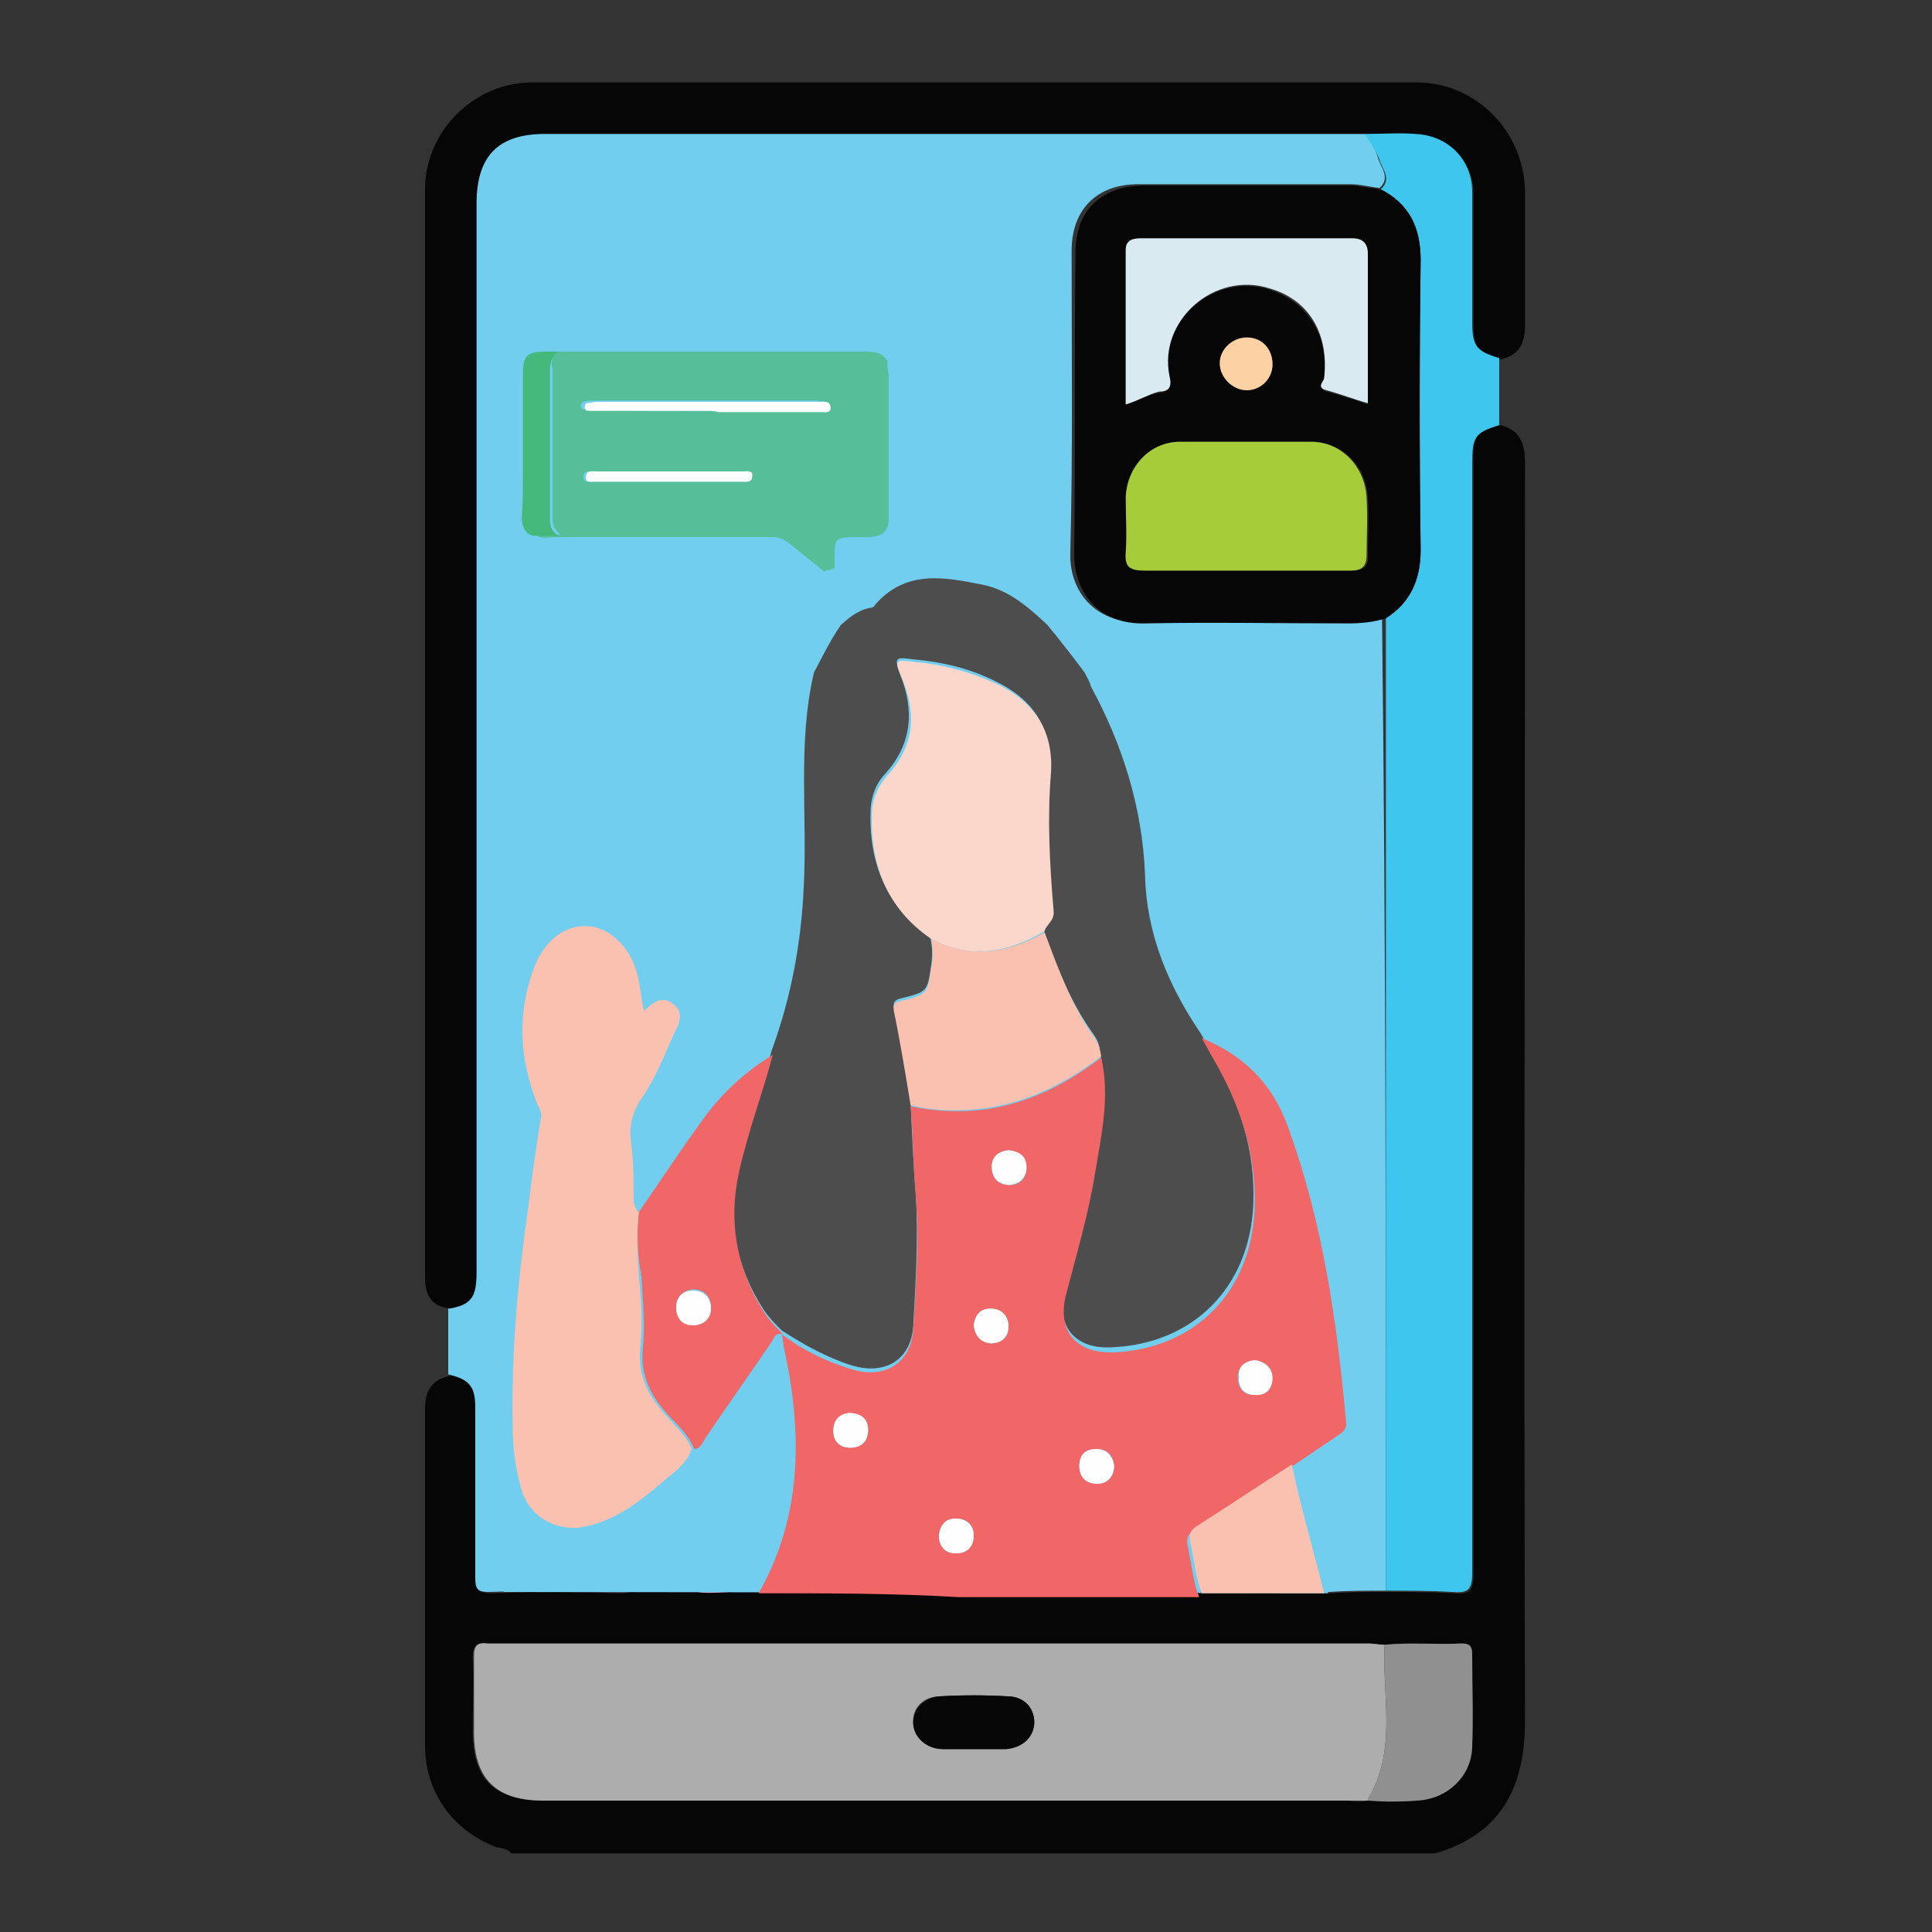 <?xml version="1.0" encoding="utf-8"?>
<!-- Generator: Adobe Illustrator 24.2.1, SVG Export Plug-In . SVG Version: 6.00 Build 0)  -->
<svg version="1.1" id="Layer_1" xmlns="http://www.w3.org/2000/svg" xmlns:xlink="http://www.w3.org/1999/xlink" x="0px" y="0px"
	 viewBox="0 0 150 150" style="enable-background:new 0 0 150 150;" xml:space="preserve">
<rect x="0" y="0" width="150" height="150" fill="#333333" stroke="none"/>
<style type="text/css">
	.st0{fill:#8AC657;}
	.st1{fill:#E03662;}
	.st2{fill:#FEBB21;}
	.st3{fill:#FFDE9A;}
	.st4{fill:#FFD06D;}
	.st5{fill:#E8EFED;}
	.st6{fill:#F05371;}
	.st7{fill:#FFD170;}
	.st8{fill:#7FC465;}
	.st9{fill:#68BE65;}
	.st10{fill:#162034;}
	.st11{fill:#4E5D75;}
	.st12{fill:#FEFDFD;}
	.st13{fill:#F15E5B;}
	.st14{fill:#55637B;}
	.st15{fill:#050505;}
	.st16{fill:#EDF3FA;}
	.st17{fill:#EBF1F9;}
	.st18{fill:#B8E3F8;}
	.st19{fill:#F4DD86;}
	.st20{fill:#BAC0C9;}
	.st21{fill:#DC626E;}
	.st22{fill:#DE636E;}
	.st23{fill:#F5DE87;}
	.st24{fill:#9AC8EA;}
	.st25{fill:#DB4B55;}
	.st26{fill:#D84A54;}
	.st27{fill:#DABF6F;}
	.st28{fill:#E3C673;}
	.st29{fill:#070607;}
	.st30{fill:#71CEEE;}
	.st31{fill:#3FC6EE;}
	.st32{fill:#ADADAD;}
	.st33{fill:#ED95BF;}
	.st34{fill:#9B9B9B;}
	.st35{fill:#FCD1A4;}
	.st36{fill:#F9BA85;}
	.st37{fill:#E977AE;}
	.st38{fill:#909090;}
	.st39{fill:#828383;}
	.st40{fill:#D9E9E1;}
	.st41{fill:#F1A66A;}
	.st42{fill:#A6CD39;}
	.st43{fill:#DAEAF1;}
	.st44{fill:#FEFEFE;}
	.st45{fill:#F0669B;}
	.st46{fill:#E8ECF6;}
	.st47{fill:#F16767;}
	.st48{fill:#79919D;}
	.st49{fill:#FFD652;}
	.st50{fill:#B1BFC6;}
	.st51{fill:#BCBCBC;}
	.st52{fill:#687FBE;}
	.st53{fill:#8CA4D4;}
	.st54{fill:#6065AE;}
	.st55{fill:#44B97B;}
	.st56{fill:#FAC1B1;}
	.st57{fill:#56BF99;}
	.st58{fill:#FAD6CB;}
	.st59{fill:#4E4D4E;}
</style>
<path class="st29" d="M116.5,33c1.5,0.4,1.9,1.4,1.9,2.9c0,32.6-0.1,65.1,0,97.7c0,5.1-1.8,8.8-7,10.3c-23.9,0-47.8,0-71.7,0
	c-0.3-0.4-0.8-0.4-1.2-0.5c-3.4-1.3-5.5-4.3-5.5-7.9c0-8.7,0-17.4,0-26.1c0-1.4,0.5-2.3,2-2.6c1.7,0.4,2.1,0.9,2.1,2.6
	c0,4.4,0,8.8,0,13.2c0,0.8,0.2,1.1,1,1.1c3.4-0.1,6.7-0.1,10.1,0c0.9,0,1.2-0.2,1.2-1.2c0-3.5-0.1-7.1,0-10.6
	c0.2-5.8,3.7-10.3,9.3-11.9c3.1-0.9,6.3-1.7,9.4-2.6c0.5-0.1,1.3,0,1.3-0.8c0-0.9,0.3-1.7-0.8-2.4c-3.2-2-5.3-5-5.9-8.8
	c-0.1-0.9-0.6-0.9-1.3-1c-2.5-0.2-4.5-1.4-5.5-3.8c-1-2.3-0.8-4.6,0.9-6.4c1.2-1.2,1.4-2.4,1.3-3.9c-0.1-1.1,0-2.2,0-3.4
	c0-2.4,0.5-4.6,1.4-6.8c0.7-1.7,1.2-2,3.1-1.7c0.8,0.7,1.4,1.4,0.9,2.5c-1.5,3-1.4,6.3-1.4,9.6c0,0.9,0.3,1,1.1,1
	c3.1,0,6.3-0.3,9.3-1c2.7-0.6,5.3-1.3,7.4-3.2c2.1-1.9,3.2-1.7,4.3,0.9c0.9,1.8,1.9,3.2,4.1,3.3c0.9,0,1.3-0.2,1.2-1.2
	c-0.1-1.1,0-2.2,0-3.4c0-6.9-5.2-12.6-12.1-13.5c-2.8-0.4-5.5,0.1-8,1.4c-1.5,0.8-2.2,0.6-3.2-0.6c-0.3-1.7-0.1-2.2,1.4-3
	c9.6-5.1,21.8-0.1,25.1,10.4c1,3.3,0.8,6.6,0.8,10c0,0.7,0.1,1.1,0.6,1.6c1.9,1.8,2.5,4,1.8,6.5c-0.8,2.6-2.5,4.1-5.2,4.4
	c-1.3,0.2-1.8,0.6-2.1,1.9c-0.8,3.5-2.8,6.2-5.9,8.1c-1,0.6-0.6,1.5-0.6,2.3c-0.1,0.8,0.6,0.7,1.1,0.9c3.2,0.9,6.4,1.7,9.7,2.7
	c5.2,1.5,9,6.2,9.2,11.6c0.1,3.7,0.1,7.3,0.1,11c0,0.9,0.2,1.2,1.1,1.1c1.5-0.1,2.9-0.1,4.4-0.1c1.7,0,3.5,0,5.2,0.1
	c1.2,0.1,1.5-0.2,1.5-1.5c0-28.7,0-57.4,0-86.1C114.3,33.9,114.6,33.5,116.5,33z M78.8,72.7c-3.8,1.5-7.8,2.4-11.9,2.7
	c-0.7,0-0.7,0.4-0.7,0.9c0,2.3-0.1,4.6,0,6.8c0.2,4.4,3.5,8.2,7.6,8.8c4.7,1.2,9.9-2.2,10.9-7.1c0.5-2.4,0.1-4.8,0.3-7.2
	c0.1-1.6,0-3.1-1.8-3.8c-0.3-0.1-0.5-0.5-0.8-0.7c-1.5-1.5-1.5-1.5-3.4-0.5C79,72.6,78.9,72.6,78.8,72.7z M92,103.9
	c-0.7-0.2-1.5-0.4-2.2-0.7c-1.1-0.5-1.6-0.3-2.1,0.9c-2.3,4.9-6.3,7.5-11.6,7.7c-5.3,0.2-9.4-2.2-12.1-6.7c-0.5-0.7-0.5-2-1.3-2.2
	c-0.8-0.2-1.7,0.4-2.5,0.6c-4.4,1.2-6.9,4.3-6.9,8.8c0,2.7,0,5.4,0,8.1c0,3.3,0,3.3,3.3,3.1c0.6,0,0.8-0.2,0.8-0.9
	c0-1.3,0-2.6,0-3.9c0-1.3,0.8-2.2,1.9-2.3c1.2-0.1,2.1,0.9,2.1,2.3c0,1.3,0.1,2.5,0,3.8c-0.1,0.8,0.2,1,1,1c3.7,0,7.3,0,11,0
	c5.1,0,10.2,0,15.3,0c1,0,1.2-0.3,1.2-1.2c-0.1-1.1,0-2.1,0-3.2c0-1.7,0.4-2.2,2.1-2.7c1.4,0.3,2,1.2,1.9,2.6c0,0.5,0,1,0,1.5
	c0,3.1,0,3.1,3.1,3c0.7,0,1-0.1,1-0.9c-0.1-3.7,0-7.4-0.1-11.1C97.8,108,95.3,105,92,103.9z M106.2,139.8c1.2,0,2.5,0.1,3.7,0
	c2.3-0.1,4.2-1.9,4.3-4.1c0.1-2.4,0-4.9,0-7.3c0-0.6-0.2-0.8-0.8-0.8c-2,0.1-4-0.1-6,0.1c-0.4,0-0.8-0.1-1.2-0.1
	c-22.7,0-45.4,0-68.1,0c-0.1,0-0.2,0-0.3,0c-0.8-0.1-1.1,0.2-1.1,1c0.1,2,0,3.9,0,5.9c0,3.6,1.7,5.3,5.4,5.3c20.8,0,41.6,0,62.5,0
	C105.3,139.9,105.8,139.9,106.2,139.8z M75.6,107.9c3.6-0.2,6.5-1.7,8.3-4.9c0.2-0.3,1-1,0.1-1.2c-0.9-0.3-1.9-1.4-2.8-0.1
	c-3,4.3-8.1,4.3-11,0c-0.3-0.5-0.5-0.6-1-0.4c-0.5,0.2-0.9,0.2-1.4,0.4c-0.7,0.2-0.8,0.4-0.4,1.1C69,106,71.9,107.6,75.6,107.9z
	 M75.7,96.1c-0.5,0-1,0.1-1.5,0c-0.7-0.1-1,0.1-0.9,0.9c0.1,0.7,0,1.3,0.1,2c0.2,1.2,1,1.8,2.2,1.8c1.2,0,2-0.6,2.3-1.8
	C78.4,96.6,78.1,96.1,75.7,96.1z M62.2,77.9c0-0.4-0.1-0.8,0-1.2c0.2-1.2-0.5-1.2-1.3-1c-1,0.3-1.5,0.9-1.6,1.9
	c-0.1,1,0.3,1.8,1.1,2.3c1.3,0.8,1.8,0.4,1.8-1C62.2,78.5,62.2,78.2,62.2,77.9z M89.1,77.8c0,0.6,0,1.2,0,1.7c0,0.5,0.2,0.6,0.6,0.6
	c1.1-0.1,2-0.6,2.3-1.8c0.3-1.1-0.1-1.9-1-2.5c-0.5-0.3-1.1-0.5-1.7-0.2c-0.4,0.2-0.1,0.8-0.2,1.2C89,77.2,89.1,77.5,89.1,77.8z"/>
<path class="st30" d="M107.6,123.5c-1.5,0-3,0-4.4,0.1c-0.9,0.1-1.1-0.3-1.1-1.1c0-3.7,0.1-7.3-0.1-11c-0.2-5.4-4-10.1-9.2-11.6
	c-3.2-0.9-6.4-1.8-9.7-2.7c-0.5-0.1-1.2-0.1-1.1-0.9c0.1-0.8-0.4-1.6,0.6-2.3c3-1.9,5.1-4.6,5.9-8.1c0.3-1.3,0.7-1.7,2.1-1.9
	c2.6-0.3,4.4-1.9,5.2-4.4c0.7-2.5,0.1-4.7-1.8-6.5c-0.5-0.5-0.6-1-0.6-1.6c0-3.3,0.3-6.7-0.8-10c-3.3-10.4-15.5-15.5-25.1-10.4
	c-1.5,0.8-1.8,1.3-1.4,3c-1,1.5-2.5,2.6-3.6,4.1C60.5,58,60,58.2,59.3,60c-0.9,2.2-1.5,4.4-1.4,6.8c0,1.1-0.1,2.2,0,3.4
	c0.1,1.5-0.2,2.7-1.3,3.9c-1.7,1.8-1.8,4.1-0.9,6.4c1,2.4,3,3.6,5.5,3.8c0.7,0.1,1.1,0.1,1.3,1c0.6,3.8,2.7,6.8,5.9,8.8
	c1.1,0.7,0.8,1.6,0.8,2.4c0,0.9-0.8,0.7-1.3,0.8c-3.1,0.9-6.3,1.7-9.4,2.6c-5.5,1.6-9.1,6.1-9.3,11.9c-0.1,3.5-0.1,7.1,0,10.6
	c0,0.9-0.3,1.2-1.2,1.2c-3.4-0.1-6.7-0.1-10.1,0c-0.8,0-1-0.2-1-1.1c0-4.4,0-8.8,0-13.2c0-1.6-0.4-2.2-2.1-2.6c0-1.8,0-3.5,0-5.3
	c1.7-0.3,2.1-0.9,2.1-2.8c0-27.7,0-55.3,0-83c0-3.7,1.7-5.4,5.3-5.4c20.8,0,41.6,0,62.4,0c0.4,0,0.9,0,1.3,0
	c0.4,0.7,0.9,1.3,1.1,2.1c0.2,0.7,1,1.5,0.1,2.3c-0.8-0.1-1.5-0.3-2.3-0.3c-5.5,0-10.9,0-16.4,0c-3.2,0-5.2,1.9-5.2,5.2
	c0,7.8,0.1,15.6-0.1,23.4c-0.1,2.9,1.8,5.5,5.5,5.4c5.3-0.2,10.6,0,15.8,0c1,0,2-0.1,2.9-0.4C107.6,73.2,107.6,98.3,107.6,123.5z"/>
<path class="st29" d="M106,10.4c-0.4,0-0.9,0-1.3,0c-20.8,0-41.6,0-62.4,0c-3.6,0-5.3,1.7-5.3,5.4c0,27.7,0,55.3,0,83
	c0,1.9-0.4,2.5-2.1,2.8c-1.4-0.2-1.9-1-1.9-2.4c0-28.2,0-56.3,0-84.5c0-4.5,3.8-8.3,8.3-8.3c22.9,0,45.8,0,68.7,0
	c4.6,0,8.3,3.8,8.4,8.4c0,3.5,0,7,0,10.5c0,1.4-0.5,2.3-1.9,2.6c-1.8-0.4-2.1-0.9-2.1-2.7c0-3.4,0-6.8,0-10.2c0-2.5-1.9-4.5-4.4-4.5
	C108.6,10.4,107.3,10.4,106,10.4z"/>
<path class="st31" d="M106,10.4c1.3,0,2.6-0.1,3.9,0c2.5,0.1,4.4,2,4.4,4.5c0,3.4,0,6.8,0,10.2c0,1.8,0.4,2.2,2.1,2.7
	c0,1.7,0,3.5,0,5.2c-1.9,0.6-2.1,0.9-2.1,3c0,28.7,0,57.4,0,86.1c0,1.3-0.3,1.6-1.5,1.5c-1.7-0.1-3.5-0.1-5.2-0.1
	c0-25.2,0-50.3,0-75.5c1.9-1.2,2.7-3,2.7-5.3c-0.1-7.5-0.1-15,0-22.5c0-2.5-0.8-4.3-3.1-5.5c0.9-0.8,0.1-1.6-0.1-2.3
	C106.9,11.8,106.4,11.1,106,10.4z"/>
<path class="st32" d="M106.2,139.8c-0.5,0-1,0-1.5,0c-20.8,0-41.6,0-62.5,0c-3.7,0-5.4-1.7-5.4-5.3c0-2,0-3.9,0-5.9
	c0-0.9,0.3-1.1,1.1-1c0.1,0,0.2,0,0.3,0c22.7,0,45.4,0,68.1,0c0.4,0,0.8,0.1,1.2,0.1c-0.2,4,1,8.2-1.3,12
	C106.2,139.7,106.2,139.8,106.2,139.8z M75.6,135.8c0.8,0,1.7,0,2.5,0c1.3-0.1,2.2-0.9,2.2-2.1c0-1.1-0.8-2-2.1-2
	c-1.7-0.1-3.5-0.1-5.2,0c-1.3,0-2.2,0.9-2.1,2.1c0,1.1,1,1.9,2.3,2C74,135.8,74.8,135.8,75.6,135.8z"/>
<path class="st33" d="M92,116.5c-1.7,0.5-2.1,0.9-2.1,2.7c0,1.1-0.1,2.2,0,3.2c0.1,0.9-0.2,1.2-1.2,1.2c-5.1-0.1-10.2,0-15.3,0
	c-3.7,0-7.3,0-11,0c-0.8,0-1.1-0.2-1-1c0.1-1.2,0-2.5,0-3.8c0-1.4-0.9-2.3-2.1-2.3c-1.1,0.1-1.9,1-1.9,2.3c0,1.3,0,2.6,0,3.9
	c0,0.6-0.2,0.8-0.8,0.9c-3.3,0.2-3.3,0.2-3.3-3.1c0-2.7,0-5.4,0-8.1c0-4.5,2.5-7.6,6.9-8.8c0.9-0.2,1.8-0.8,2.5-0.6
	c0.8,0.2,0.8,1.4,1.3,2.2c2.8,4.6,6.9,6.9,12.1,6.7c5.3-0.2,9.3-2.8,11.6-7.7c0.5-1.2,1.1-1.4,2.1-0.9c0.7,0.3,1.4,0.5,2.2,0.7
	C92,108.1,92,112.3,92,116.5z"/>
<path class="st34" d="M62.4,58.3c1-1.5,2.6-2.5,3.6-4.1c1,1.2,1.8,1.4,3.2,0.6c2.5-1.3,5.2-1.8,8-1.4c0,0.5,0.4,0.7,0.7,0.9
	c3.4,2.5,5.4,5.9,6.2,10c0.2,1.2,0.4,2.5-0.1,3.8c-1.1-2.5-2.2-2.7-4.3-0.9c-2.1,1.9-4.7,2.6-7.4,3.2c-3.1,0.7-6.2,1-9.3,1
	c-0.8,0-1.1-0.2-1.1-1c0-3.3-0.1-6.5,1.4-9.6C63.9,59.8,63.2,59,62.4,58.3z"/>
<path class="st35" d="M73.9,91.9c-4.1-0.6-7.5-4.4-7.6-8.8c-0.1-2.3,0-4.6,0-6.8c0-0.5,0-0.8,0.7-0.9c4.1-0.3,8.1-1.1,11.9-2.7
	c0,3.1,0,6.3,0,9.4c0,1.2,0.1,2.3-0.3,3.4C77.8,88.2,76.5,90.5,73.9,91.9z"/>
<path class="st36" d="M73.9,91.9c2.6-1.4,3.9-3.7,4.7-6.3c0.3-1.1,0.3-2.3,0.3-3.4c0-3.1,0-6.3,0-9.4c0.1-0.1,0.1-0.1,0.2-0.2
	c1.9-1,1.9-1,3.4,0.5c0.3,0.3,0.5,0.6,0.8,0.7c1.8,0.7,1.9,2.1,1.8,3.8c-0.2,2.4,0.2,4.8-0.3,7.2C83.8,89.6,78.6,93,73.9,91.9z"/>
<path class="st37" d="M92,116.5c0-4.2,0-8.4,0-12.6c3.3,1,5.8,4.1,5.9,7.6c0.1,3.7,0,7.4,0.1,11.1c0,0.8-0.3,0.9-1,0.9
	c-3.1,0-3.1,0.1-3.1-3c0-0.5,0-1,0-1.5C94,117.7,93.4,116.8,92,116.5z"/>
<path class="st38" d="M106.2,139.8c0,0,0-0.1,0-0.1c2.3-3.8,1.1-8,1.3-12c2-0.2,4,0,6-0.1c0.6,0,0.8,0.2,0.8,0.8
	c0,2.4,0.1,4.9,0,7.3c-0.1,2.3-2,4-4.3,4.1C108.7,139.9,107.5,139.9,106.2,139.8z"/>
<path class="st39" d="M84,68.1c0.5-1.3,0.4-2.6,0.1-3.8c-0.8-4.1-2.8-7.5-6.2-10c-0.3-0.2-0.7-0.5-0.7-0.9c7,0.9,12.1,6.5,12.1,13.5
	c0,1.1-0.1,2.2,0,3.4c0.1,1-0.3,1.2-1.2,1.2C85.9,71.3,84.8,69.9,84,68.1z"/>
<path class="st40" d="M75.6,107.9c-3.7-0.3-6.6-1.9-8.4-5.3c-0.3-0.7-0.2-0.9,0.4-1.1c0.5-0.1,1-0.2,1.4-0.4c0.5-0.2,0.7,0,1,0.4
	c2.9,4.4,8,4.3,11,0c0.9-1.2,1.9-0.1,2.8,0.1c0.8,0.2,0,0.9-0.1,1.2C82,106.2,79.2,107.7,75.6,107.9z"/>
<path class="st41" d="M75.7,96.1c2.4,0,2.7,0.5,2.2,2.8c-0.3,1.2-1.1,1.8-2.3,1.8c-1.2,0-1.9-0.7-2.2-1.8c-0.1-0.6-0.1-1.3-0.1-2
	c-0.1-0.7,0.2-1,0.9-0.9C74.7,96.1,75.2,96.1,75.7,96.1z"/>
<path class="st41" d="M62.2,77.9c0,0.3,0,0.6,0,0.9c0,1.5-0.6,1.8-1.8,1c-0.8-0.5-1.3-1.3-1.1-2.3c0.1-1,0.7-1.6,1.6-1.9
	c0.8-0.2,1.5-0.2,1.3,1C62.1,77.1,62.2,77.5,62.2,77.9z"/>
<path class="st41" d="M89.1,77.8c0-0.3,0-0.6,0-0.9c0-0.4-0.2-1,0.2-1.2c0.5-0.2,1.1-0.1,1.7,0.2c0.9,0.6,1.3,1.5,1,2.5
	c-0.3,1.1-1.1,1.7-2.3,1.8c-0.5,0-0.6-0.1-0.6-0.6C89.1,79,89.1,78.4,89.1,77.8z"/>
<path class="st29" d="M107.2,14.7c2.2,1.1,3.1,3,3.1,5.5c-0.1,7.5-0.1,15,0,22.5c0,2.3-0.8,4.1-2.7,5.3c-0.9,0.3-1.9,0.4-2.9,0.4
	c-5.3,0-10.6-0.1-15.8,0c-3.7,0.1-5.5-2.5-5.5-5.4c0.1-7.8,0-15.6,0.1-23.4c0-3.2,1.9-5.1,5.2-5.2c5.5,0,10.9,0,16.4,0
	C105.7,14.5,106.5,14.6,107.2,14.7z M96.8,44.3c2.7,0,5.5,0,8.2,0c0.8,0,1.3-0.3,1.2-1.2c0-1.5,0.1-3,0-4.4c-0.1-2.5-2-4.4-4.3-4.4
	c-3.4,0-6.8,0-10.2,0c-2.3,0-4.2,1.9-4.2,4.3c0,1.4,0.1,2.9,0,4.3c-0.1,1.2,0.4,1.4,1.5,1.4C91.5,44.3,94.2,44.3,96.8,44.3z
	 M87.4,31.4c1-0.3,1.7-0.8,2.6-0.9c0.8-0.1,0.9-0.4,0.8-1.2c-0.9-4.4,3.5-8.2,7.8-6.8c3,1,4.6,3.6,4.2,7c0,0.3-0.5,0.7,0.2,0.9
	c1.1,0.3,2.1,0.6,3.2,1c0-3.9,0-7.8,0-11.6c0-0.8-0.4-1.2-1.2-1.2c-5.5,0-10.9,0-16.4,0c-0.6,0-1.2,0-1.2,0.9
	C87.4,23.4,87.4,27.3,87.4,31.4z M96.8,26.2c-1.1,0-2.1,0.9-2.1,2c0,1.1,1,2.1,2.1,2.1c1,0,1.9-0.9,2-2C98.8,27.1,98,26.2,96.8,26.2
	z"/>
<path class="st29" d="M75.6,135.8c-0.8,0-1.6,0-2.4,0c-1.3,0-2.2-0.9-2.3-2c0-1.1,0.8-2,2.1-2.1c1.7-0.1,3.5-0.1,5.2,0
	c1.3,0,2.1,0.9,2.1,2c0,1.1-0.9,2-2.2,2.1C77.3,135.8,76.4,135.8,75.6,135.8z"/>
<path class="st42" d="M96.8,44.3c-2.6,0-5.3,0-7.9,0c-1.1,0-1.6-0.2-1.5-1.4c0.1-1.4,0-2.9,0-4.3c0.1-2.4,1.9-4.3,4.2-4.3
	c3.4,0,6.8,0,10.2,0c2.3,0,4.2,1.9,4.3,4.4c0.1,1.5,0,2.9,0,4.4c0,0.9-0.4,1.2-1.2,1.2C102.3,44.3,99.5,44.3,96.8,44.3z"/>
<path class="st43" d="M87.4,31.4c0-4.1,0-8,0-12c0-0.8,0.6-0.9,1.2-0.9c5.5,0,10.9,0,16.4,0c0.8,0,1.2,0.4,1.2,1.2
	c0,3.8,0,7.7,0,11.6c-1.1-0.3-2.1-0.7-3.2-1c-0.8-0.2-0.3-0.6-0.2-0.9c0.4-3.4-1.1-6.1-4.2-7c-4.3-1.4-8.7,2.5-7.8,6.8
	c0.2,0.8,0,1.2-0.8,1.2C89.2,30.6,88.4,31.1,87.4,31.4z"/>
<path class="st35" d="M96.8,26.2c1.2,0,2,0.9,2,2.1c0,1.1-0.9,2-2,2c-1.1,0-2.1-1-2.1-2.1C94.7,27.1,95.7,26.2,96.8,26.2z"/>
<g>
	<path class="st57" d="M43.4,27.3c3.4,0,6.9,0,10.3,0c4.5,0,9,0,13.6,0c0.7,0,1.2,0.1,1.6,0.7c0,0.4,0,0.7,0.1,1.1
		c0,0.2,0,0.5,0,0.7c0,0.5,0,0.9,0,1.4c0,0.2,0,0.5,0,0.7c0,0.5,0,1,0,1.4c0,0.2,0,0.4,0,0.5c0,0.1,0,0.1,0,0.2c0,0.9,0,1.9,0,2.8
		c0,1.1,0,2.3,0,3.4c0,1-0.4,1.4-1.4,1.5c-0.3,0-0.6,0-0.9,0c-1.9,0-1.9,0-1.9,1.8c0,0.4,0,0.8,0,1.5c-1.3-1-2.4-1.9-3.5-2.8
		c-0.4-0.3-0.8-0.5-1.3-0.5c-5.6,0-11.3,0-16.9,0c-0.5,0-1.1,0.2-1.5-0.2c0.5,0,1.1,0,1.9,0c-0.6-0.5-0.6-0.9-0.6-1.4
		c0-3.8,0-7.7,0-11.5C42.7,28.1,42.9,27.6,43.4,27.3z M54.8,31.9c0.2,0,0.5,0,0.7,0c2.7,0,5.3,0,8,0c0.3,0,0.7,0.2,0.7-0.4
		c0-0.5-0.5-0.3-0.8-0.4c-0.1,0-0.1,0-0.2,0c-5.7,0-11.5,0-17.2,0c-0.2,0-0.5,0-0.7,0.1c-0.1,0-0.2,0.2-0.2,0.3
		c0,0.2,0.1,0.3,0.3,0.3c0.2,0,0.5,0,0.7,0C49.1,31.9,51.9,31.9,54.8,31.9z M51.6,37.4c1.9,0,3.9,0,5.8,0c0.3,0,0.8,0.1,0.8-0.4
		c0-0.5-0.4-0.4-0.7-0.4c-3.8,0-7.6,0-11.4,0c-0.3,0-0.8-0.1-0.8,0.4c0,0.5,0.4,0.4,0.7,0.4C47.9,37.4,49.7,37.4,51.6,37.4z"/>
	<path class="st55" d="M40.6,36.7c0-0.9,0-1.8,0-2.7c0-1.6,0-3.3,0-4.9c0-1.5,0.3-1.8,1.8-1.8c0.3,0,0.6,0,1,0
		c-0.5,0.3-0.7,0.8-0.7,1.4c0,3.8,0,7.6,0,11.5c0,0.5,0,0.9,0.6,1.4c-0.8,0-1.3,0-1.9,0c-0.7-0.2-0.8-0.7-0.9-1.3
		C40.6,39.1,40.6,37.9,40.6,36.7z"/>
	<path class="st44" d="M55,31.9c-2.9,0-5.8,0-8.6,0c-0.2,0-0.5,0-0.7,0c-0.2,0-0.3-0.1-0.3-0.3c0-0.2,0.1-0.3,0.2-0.3
		c0.2,0,0.5-0.1,0.7-0.1c5.7,0,11.5,0,17.2,0c0.1,0,0.1,0,0.2,0c0.3,0,0.7-0.1,0.8,0.4c0,0.5-0.4,0.4-0.7,0.4c-2.7,0-5.3,0-8,0
		C55.4,31.9,55.2,31.9,55,31.9z"/>
	<path class="st44" d="M51.8,37.4c-1.9,0-3.8,0-5.6,0c-0.3,0-0.8,0.1-0.7-0.4c0-0.5,0.5-0.4,0.8-0.4c3.8,0,7.6,0,11.4,0
		c0.3,0,0.8-0.1,0.7,0.4c0,0.5-0.5,0.4-0.8,0.4C55.6,37.4,53.7,37.4,51.8,37.4z"/>
</g>
<polygon class="st30" points="39.1,123.6 103.1,123.7 100.9,51.4 82.2,50.2 68.3,43.1 44.7,50 38.7,71.8 "/>
<g>
	<g>
		<path class="st59" d="M65.3,48.5c0.7-0.6,1.3-1.1,2.2-1.3c0.2,0,0.4-0.1,0.4-0.2c2.4-2.8,5.4-2.2,8.4-1.6c2,0.4,3.5,1.7,5,3.1
			c1,1.2,2,2.5,2.9,3.7c0.2,0.4,0.4,0.7,0.5,1.1c2.5,4.6,4,9.5,4.2,14.6c0.1,4.6,1.8,8.6,4.3,12.3c0.3,0.5,0.6,1.1,0.9,1.6
			c2.1,3.7,3.4,7.5,3.2,11.8c-0.3,6.3-4.6,10.7-10.9,11c-3,0.2-4.5-1.7-3.7-4.6c0.8-3,1.7-6.1,2.2-9.2c0.5-3,1.2-6,0.5-9.1
			c0-0.5-0.2-1-0.5-1.4c-1.8-2.5-2.9-5.3-3.9-8.2c0.1-0.6,0.8-0.9,0.7-1.6c-0.3-3.5-0.5-7.1-0.2-10.7c0.2-3.3-1.3-5.5-4.2-6.9
			c-2-1-4.1-1.5-6.3-1.7c-1.5-0.2-1.6-0.2-1.1,1.2c1.1,2.8,0.9,5.3-1.1,7.6c-0.7,0.7-1.1,1.6-1.2,2.7c-0.2,4.1,1.1,7.6,4.6,10
			c0.2,0.7,0.2,1.5,0.1,2.2c-0.3,2.1-0.3,2.1-2.3,2.6c-0.4,0.1-0.7,0.2-0.6,0.8c0.5,2.4,0.9,4.9,1.3,7.3c0.1,2.3,0.2,4.7,0.4,7
			c0.2,3.5,0,6.9-0.2,10.4c-0.2,2.6-2.2,3.8-4.8,3c-1.9-0.6-3.7-1.6-5.4-2.7c0,0,0,0,0,0c-0.5-0.5-1-1-1.4-1.6
			c-2.2-3.4-2.9-7.1-2-11.1c0.7-3.1,1.8-6,2.6-9c1.5-4.1,2.3-8.3,2.5-12.7c0.3-5.6-0.5-11.2,0.8-16.7C63.8,51.1,64.4,49.8,65.3,48.5
			z"/>
		<path class="st47" d="M58.9,123.7c3.4-6,3.4-12.4,2-18.9c-0.1-0.4-0.1-0.8-0.2-1.2c1.6,1.2,3.4,2.1,5.4,2.7c2.5,0.8,4.6-0.4,4.8-3
			c0.2-3.5,0.5-6.9,0.2-10.4c-0.2-2.3-0.2-4.7-0.4-7c2,0.4,4,0.5,6,0.2c3.3-0.5,6.2-2,8.8-4c0.7,3.1,0,6.1-0.5,9.1
			c-0.5,3.1-1.4,6.1-2.2,9.2c-0.8,2.9,0.7,4.7,3.7,4.6c6.3-0.3,10.6-4.7,10.9-11c0.2-4.3-1.1-8.2-3.2-11.8c-0.3-0.5-0.6-1.1-0.9-1.6
			c3.2,1.3,5.5,3.5,6.7,6.9c2.7,7.4,3.8,15.1,4.5,22.8c0.1,0.6-0.2,0.9-0.7,1.2c-1.2,0.8-2.5,1.7-3.7,2.5c-2.5,1.6-4.9,3.2-7.4,4.8
			c-0.5,0.3-0.6,0.7-0.5,1.2c0.3,1.3,0.4,2.7,0.9,4c-6.2,0-12.5,0-18.7,0C69.4,123.7,64.1,123.7,58.9,123.7z M72.9,119.2
			c0,0.9,0.5,1.4,1.3,1.4c0.9,0,1.4-0.5,1.4-1.4c0-0.8-0.5-1.3-1.4-1.3C73.4,117.9,73,118.4,72.9,119.2z M65.9,109.7
			c-0.7,0.1-1.2,0.5-1.2,1.4c0,0.8,0.5,1.3,1.3,1.3c0.9,0,1.4-0.5,1.4-1.4C67.4,110.2,66.9,109.8,65.9,109.7z M75.6,102.9
			c0.1,0.8,0.5,1.3,1.3,1.4c0.8,0,1.4-0.5,1.4-1.3c0-0.8-0.5-1.4-1.4-1.4C76.1,101.6,75.7,102.1,75.6,102.9z M85.1,112.5
			c-0.8,0-1.3,0.6-1.3,1.3c0,0.9,0.6,1.4,1.4,1.4c0.8,0,1.3-0.6,1.3-1.4C86.4,112.9,85.9,112.5,85.1,112.5z M78.3,89.3
			c-0.8,0.1-1.3,0.5-1.3,1.3c0,0.9,0.5,1.4,1.4,1.4c0.8,0,1.3-0.5,1.3-1.4C79.6,89.8,79.2,89.4,78.3,89.3z M97.4,105.6
			c-0.7,0.1-1.3,0.5-1.3,1.3c0,0.8,0.4,1.4,1.2,1.4c0.9,0,1.4-0.5,1.4-1.3C98.8,106.2,98.2,105.7,97.4,105.6z"/>
		<path class="st58" d="M72.3,72.9c-3.5-2.4-4.8-5.9-4.6-10c0.1-1,0.5-1.9,1.2-2.7c2.1-2.3,2.3-4.8,1.1-7.6
			c-0.6-1.4-0.5-1.4,1.1-1.2c2.2,0.2,4.3,0.8,6.3,1.7c2.9,1.4,4.4,3.6,4.2,6.9c-0.3,3.6-0.1,7.1,0.2,10.7c0.1,0.8-0.6,1.1-0.7,1.6
			C78.2,74,75.3,74.5,72.3,72.9z"/>
		<path class="st47" d="M49.6,94.1c1.6-2.3,3.1-4.6,4.7-6.8c1.5-2.2,3.4-4,5.7-5.4c-0.8,3-1.9,5.9-2.6,9c-0.9,4-0.2,7.7,2,11.1
			c0.4,0.6,0.9,1.1,1.4,1.6c-0.6-0.2-0.7,0.3-0.9,0.6c-1.7,2.5-3.4,4.9-5.1,7.4c-0.2,0.3-0.4,0.9-0.9,0.9c-0.4-1-1.2-1.8-1.9-2.5
			c-1.4-1.5-2.3-3.1-2.1-5.3c0.2-1.8,0-3.7-0.1-5.6C49.5,97.5,49.4,95.8,49.6,94.1z M52.5,101.5c0,0.8,0.5,1.3,1.3,1.3
			c0.8,0,1.4-0.5,1.4-1.3c0-0.8-0.5-1.4-1.4-1.4C53,100.2,52.5,100.7,52.5,101.5z"/>
		<path class="st56" d="M72.3,72.9c3,1.6,6,1.1,8.8-0.5c1.1,2.9,2.1,5.7,3.9,8.2c0.3,0.4,0.4,0.9,0.5,1.4c-2.6,2-5.5,3.5-8.8,4
			c-2,0.3-4,0.3-6-0.2c-0.4-2.4-0.8-4.9-1.3-7.3c-0.1-0.6,0.2-0.7,0.6-0.8c2-0.5,2-0.5,2.3-2.6C72.5,74.4,72.4,73.6,72.3,72.9z"/>
		<path class="st56" d="M100.3,113.7c0.7,3.4,1.7,6.7,2.5,10c-3.2,0-6.3,0-9.5,0c-0.5-1.3-0.6-2.7-0.9-4c-0.1-0.5,0-0.9,0.5-1.2
			C95.4,116.9,97.8,115.3,100.3,113.7z"/>
		<path class="st56" d="M49.6,94.1c-0.2,1.7-0.1,3.3,0,5c0.2,1.9,0.3,3.7,0.1,5.6c-0.2,2.2,0.7,3.8,2.1,5.3c0.7,0.8,1.5,1.5,1.9,2.5
			c-0.4,1.2-1.4,1.8-2.3,2.6c-1.9,1.6-3.8,3.1-6.4,3.5c-2,0.2-3.9-0.9-4.5-2.9c-0.5-1.7-0.7-3.4-0.7-5.1c-0.1-5.6,0.4-11.2,1.2-16.8
			c0.3-2.3,0.6-4.7,1-7c0.1-0.4-0.1-0.7-0.3-1.1c-1.4-3.6-1.6-7.2-0.1-10.9c0.8-1.8,2.2-2.9,3.8-2.9c1.6,0,3,1.1,3.8,2.9
			c0.5,1.2,0.5,2.4,0.8,3.7c0.7-0.7,1.4-1.2,2.2-0.6c0.9,0.6,0.6,1.5,0.2,2.2c-0.8,1.8-1.5,3.6-2.6,5.2c-0.7,1-1,2.2-0.8,3.4
			c0.2,1.6,0.2,3.1,0.2,4.7C49.3,93.7,49.4,94,49.6,94.1z"/>
	</g>
	<path class="st44" d="M72.9,119.2c0.1-0.8,0.5-1.3,1.3-1.3c0.8,0,1.4,0.5,1.4,1.3c0,0.9-0.5,1.4-1.4,1.4
		C73.4,120.6,72.9,120.1,72.9,119.2z"/>
	<path class="st44" d="M65.9,109.7c1,0,1.5,0.5,1.5,1.3c0,0.9-0.5,1.4-1.4,1.4c-0.8,0-1.3-0.5-1.3-1.3
		C64.7,110.2,65.2,109.8,65.9,109.7z"/>
	<path class="st44" d="M75.6,102.9c0.1-0.8,0.5-1.3,1.3-1.3c0.9,0,1.4,0.6,1.4,1.4c0,0.8-0.5,1.3-1.4,1.3
		C76.1,104.2,75.7,103.7,75.6,102.9z"/>
	<path class="st44" d="M85.1,112.5c0.8,0,1.3,0.5,1.4,1.3c0,0.8-0.5,1.4-1.3,1.4c-0.9,0-1.4-0.5-1.4-1.4
		C83.8,113,84.2,112.5,85.1,112.5z"/>
	<path class="st44" d="M78.3,89.3c0.9,0.1,1.4,0.5,1.4,1.3c0,0.8-0.5,1.3-1.3,1.4c-0.8,0-1.4-0.5-1.4-1.4
		C77,89.8,77.5,89.4,78.3,89.3z"/>
	<path class="st44" d="M97.4,105.6c0.8,0.1,1.4,0.6,1.4,1.4c0,0.9-0.6,1.4-1.4,1.3c-0.8,0-1.3-0.6-1.2-1.4
		C96.1,106.1,96.6,105.7,97.4,105.6z"/>
	<path class="st44" d="M52.5,101.5c0-0.8,0.5-1.3,1.3-1.3c0.9,0,1.4,0.6,1.4,1.4c0,0.8-0.6,1.3-1.4,1.3
		C53,102.9,52.5,102.4,52.5,101.5z"/>
</g>
</svg>
